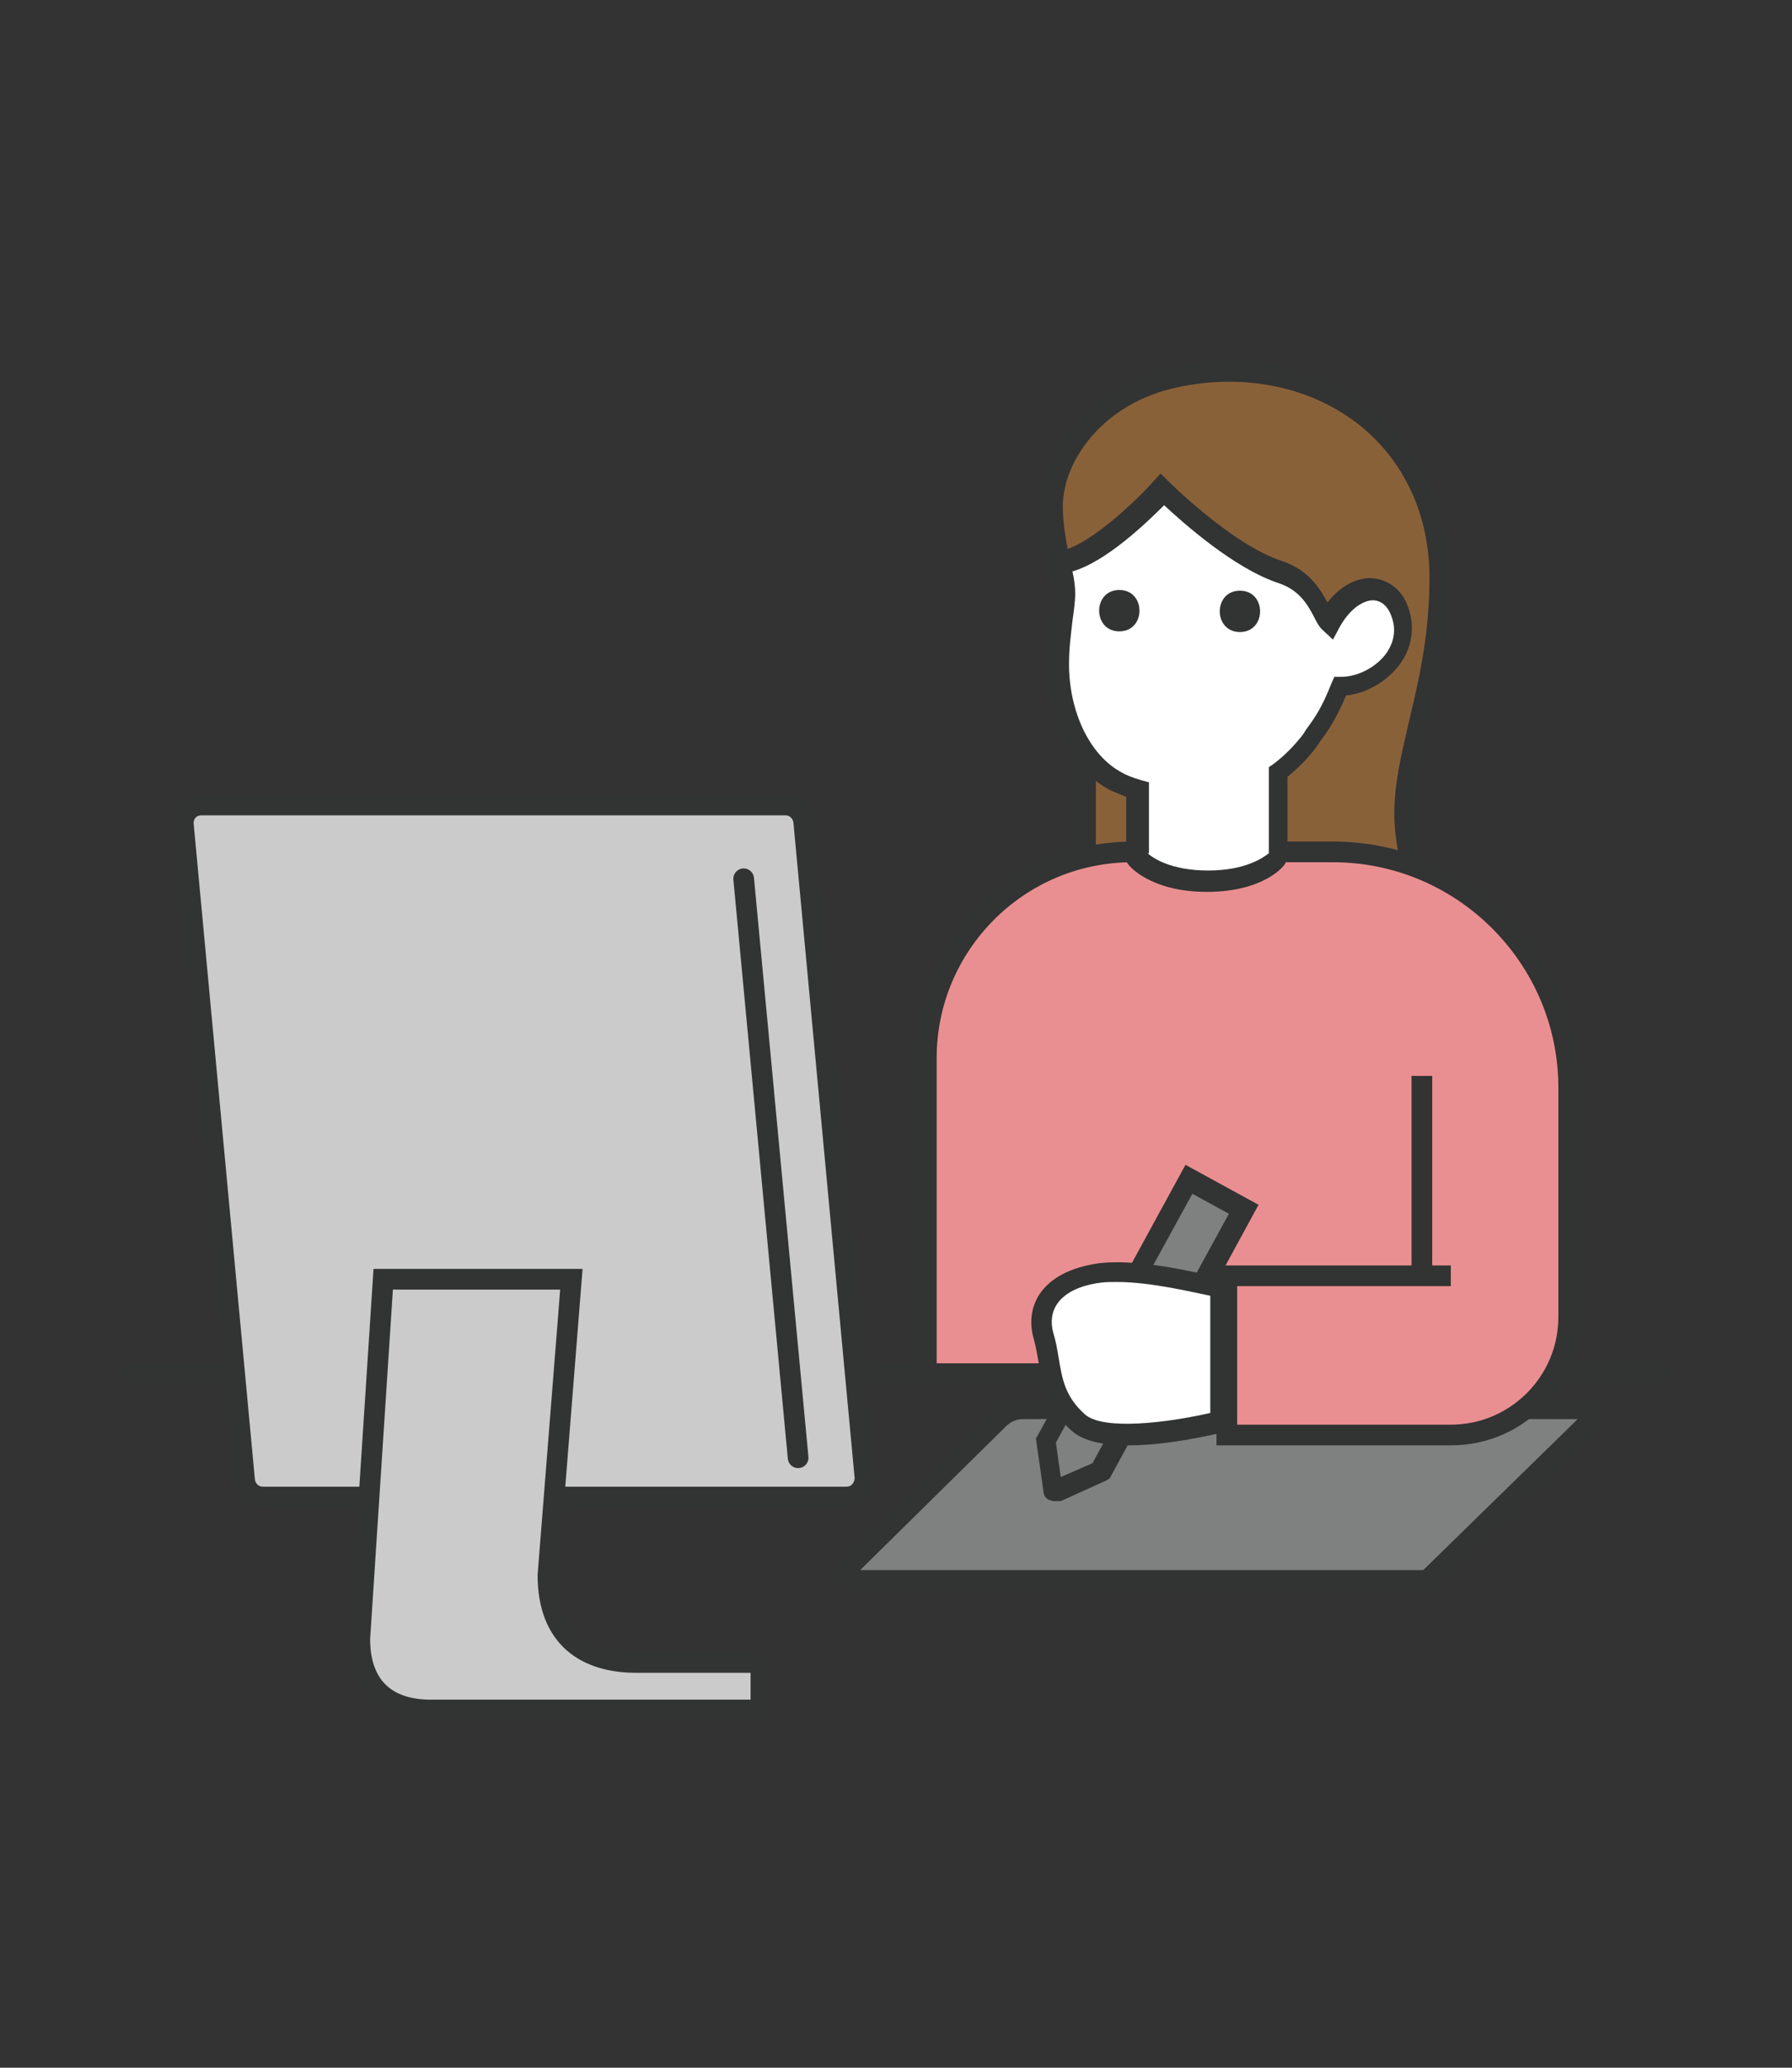 <?xml version="1.0" encoding="utf-8"?>
<!-- Generator: Adobe Illustrator 24.0.0, SVG Export Plug-In . SVG Version: 6.00 Build 0)  -->
<svg version="1.1" id="レイヤー_1" xmlns="http://www.w3.org/2000/svg" xmlns:xlink="http://www.w3.org/1999/xlink" x="0px"
	 y="0px" width="260px" height="300px" viewBox="0 0 260 300" style="enable-background:new 0 0 260 300;" xml:space="preserve">
<rect x="0" y="0" width="260" height="300" fill="#333333" stroke="none"/>
<style type="text/css">
	.st0{fill:#7F8080;}
	.st1{fill:#323333;}
	.st2{fill:#896139;}
	.st3{fill:#EA8F91;}
	.st4{fill:#FFFFFF;}
	.st5{fill:none;}
	.st6{fill:#CBCBCB;stroke:#323333;stroke-width:3;stroke-miterlimit:10;}
	.st7{fill:#FFFFFF;stroke:#323333;stroke-width:3;stroke-linecap:round;stroke-miterlimit:10;}
</style>
<g>
	<g>
		<g>
			<path class="st0" d="M230.4,204.4c0,0-71.4-0.2-82-0.1c-1.3,0-2.6,0.5-3.6,1.5l-22.1,22c-0.5,0.6-0.1,1.5,0.7,1.5h83.4
				c0.3,0,0.5-0.1,0.7-0.3l23.6-23.1C231.5,205.4,231.1,204.4,230.4,204.4z"/>
			<path class="st1" d="M206.9,230.8h-83.5c-1,0-1.8-0.5-2.2-1.4c-0.4-0.9-0.2-1.9,0.4-2.6l22.2-22c1.2-1.2,2.9-1.9,4.6-1.9
				c10.5-0.1,81.3,0.1,82,0.1c1,0,1.8,0.5,2.2,1.4s0.2,1.9-0.4,2.6l-0.1,0.1l-23.5,23C208.1,230.6,207.5,230.8,206.9,230.8z
				 M124.8,227.8h81.7l22.4-21.9c-10.2,0-70.9-0.1-80.5,0c-1,0-1.8,0.4-2.5,1.1L124.8,227.8z M230.4,205.9L230.4,205.9L230.4,205.9z
				"/>
		</g>
		<g>
			<path class="st1" d="M18.8,200.8c-0.8,0-1.5-0.7-1.5-1.5s0.7-1.5,1.5-1.5l222.3-0.1l0,0c0.8,0,1.5,0.7,1.5,1.5s-0.7,1.5-1.5,1.5
				L18.8,200.8L18.8,200.8z"/>
		</g>
		<g>
			<rect x="157.5" y="106.1" class="st2" width="16.2" height="26.5"/>
			<path class="st1" d="M175.2,134.1H156v-29.5h19.2V134.1z M159,131.1h13.2v-23.5H159V131.1z"/>
		</g>
		<g>
			<path class="st2" d="M186.5,130.8l6,5.1c0,0,12.8,18.8,16.2,11.1s-5.1-17.1-5.1-29.1c0-9.4,5.1-18.8,5.1-34.2
				c0-21.4-18.8-33.3-38.5-29.1c-11.6,2.5-17.8,11.5-17.8,18.8c0,4.8,1.7,10.1,1.7,12.4c0,2.6-0.9,6-0.9,10.3
				c0,7.7,3.4,14.5,8.5,17.1c0.8,0.4,1.8,0.8,3,1.2v9.9c0,0,2.7,3.4,10.3,3.4L186.5,130.8z"/>
			<path class="st1" d="M206.5,150.4c-1.4,0-6.5-1-15.1-13.4l-5.6-4.8l-10.8-2.8c-8.1-0.1-11.1-3.8-11.2-4l-0.3-0.4v-9.4
				c-0.8-0.3-1.5-0.6-2.2-0.9c-5.6-2.8-9.4-10.2-9.4-18.4c0-2.5,0.3-4.7,0.5-6.6c0.2-1.4,0.3-2.6,0.3-3.7c0-0.8-0.3-2.2-0.6-3.8
				c-0.5-2.5-1.1-5.6-1.1-8.6c0-8,6.5-17.6,18.9-20.3c10.7-2.3,21.4-0.1,29.2,6.2c7.2,5.8,11.1,14.4,11.1,24.3
				c0,8.8-1.6,15.6-3.1,21.7c-1.1,4.6-2.1,8.6-2.1,12.5c0,5.2,1.7,9.8,3.3,14.3c2,5.5,3.8,10.6,1.7,15.4
				C209,149.8,207.5,150.3,206.5,150.4C206.6,150.4,206.5,150.4,206.5,150.4z M166.5,123.8c0.8,0.7,3.4,2.5,8.8,2.5h0.4l11.7,3.1
				l6.4,5.5l0.1,0.2c3.5,5.1,9.9,12.5,12.7,12.3c0.2,0,0.6-0.1,1-1c1.6-3.6,0-8-1.8-13.1c-1.6-4.5-3.5-9.6-3.5-15.3
				c0-4.3,1-8.4,2.1-13.2c1.4-5.9,3-12.5,3-21c0-9-3.6-16.8-10-22c-7.1-5.7-16.8-7.7-26.6-5.6c-10.8,2.3-16.6,10.7-16.6,17.3
				c0,2.7,0.6,5.7,1.1,8.1c0.4,1.8,0.6,3.3,0.6,4.3c0,1.2-0.2,2.5-0.4,4c-0.2,1.8-0.5,3.9-0.5,6.2c0,7.1,3.1,13.4,7.7,15.8
				c0.5,0.3,1.4,0.7,2.8,1.1l1.1,0.3v10.5H166.5z"/>
		</g>
		<g>
			<path class="st3" d="M210.5,185.2H178v23.1h32.5c9.4,0,17.1-7.7,17.1-17.1v-33.3c0-18.9-15.3-34.2-34.2-34.2h-29.1
				c-16.5,0-29.9,13.4-29.9,29.9v45.8H155"/>
			<path class="st1" d="M210.5,209.7h-34v-26.1h34v3h-31v20.1h31c8.6,0,15.6-7,15.6-15.6v-33.3c0-18-14.7-32.7-32.7-32.7h-29.1
				c-15.7,0-28.4,12.8-28.4,28.4v44.3h19v3h-22v-47.3c0-17.3,14.1-31.4,31.4-31.4h29.1c19.7,0,35.7,16,35.7,35.7v33.3
				C229.1,201.4,220.9,209.7,210.5,209.7z"/>
		</g>
		<g>
			<g>
				<path class="st4" d="M153.5,81.5c0.4,1.9,0.7,3.4,0.7,4.4c0,2.6-0.9,6-0.9,10.3c0,7.7,3.4,14.5,8.5,17.1c0.8,0.4,1.8,0.8,3,1.2
					v9.9c0,0,2.7,3.4,10.3,3.4s10.3-3.4,10.3-3.4v-12.3c1.7-1.2,3.3-2.8,4.7-4.7c1.4-2,2.6-3.4,4.3-7.7c5.1,0,11-5.1,8.6-11.1
					c-1.7-4.3-6.8-4.3-10.3,1.7c-1.4-1.3-2.1-5.6-7-7.3c-7.7-2.6-17.1-12-17.1-12S159.1,81.3,153.5,81.5z"/>
				<path class="st1" d="M175.1,129.4c-8.2,0-11.3-3.8-11.4-4l-0.3-0.4v-9.4c-0.8-0.3-1.5-0.6-2.2-0.9c-5.6-2.8-9.4-10.2-9.4-18.4
					c0-2.5,0.3-4.7,0.5-6.6c0.2-1.4,0.3-2.6,0.3-3.7c0-0.8-0.3-2.2-0.6-3.8l-0.4-2.1l1.7-0.1c4.1-0.2,11.5-7.3,14-10.1l1.1-1.2
					l1.1,1.1c0.1,0.1,9.2,9.2,16.5,11.6c3.9,1.3,5.5,4,6.6,6c1.9-2.4,4.3-3.7,6.6-3.5c2.2,0.2,4.1,1.6,5,3.9
					c1.1,2.8,0.8,5.8-0.9,8.3c-1.8,2.6-4.9,4.5-8,4.8c-1.5,3.5-2.5,5-3.8,6.7l-0.3,0.5c-1.3,1.8-2.8,3.3-4.4,4.6v12.1l-0.3,0.4
					C186.5,125.5,183.5,129.4,175.1,129.4z M166.5,123.8c0.8,0.7,3.4,2.5,8.8,2.5c5.3,0,7.9-1.8,8.8-2.5v-12.5l0.6-0.4
					c1.6-1.2,3.1-2.7,4.4-4.4l0.3-0.5c1.3-1.8,2.3-3.1,3.8-6.9l0.4-0.9h1c2.5,0,5.2-1.5,6.6-3.5c0.8-1.2,1.6-3.1,0.6-5.5
					c-0.5-1.3-1.4-2-2.4-2.1c-1.3-0.1-3.4,0.9-5.1,4l-0.9,1.7l-1.4-1.3c-0.6-0.5-1-1.3-1.4-2.1c-0.9-1.7-2.1-3.8-5.1-4.8
					c-6.4-2.1-13.8-8.7-16.6-11.3c-2.5,2.5-8.4,8.2-13.3,9.6c0.3,1.3,0.4,2.4,0.4,3.2c0,1.2-0.2,2.5-0.4,4c-0.2,1.8-0.5,3.9-0.5,6.2
					c0,7.1,3.1,13.4,7.7,15.8c0.5,0.3,1.4,0.7,2.8,1.1l1.1,0.3v10.3H166.5z"/>
			</g>
		</g>
		<g>
			<g>
				<path class="st1" d="M179.9,91.7c3.9,0,3.9-6,0-6S176,91.7,179.9,91.7L179.9,91.7z"/>
			</g>
		</g>
		<g>
			<g>
				<path class="st1" d="M162.4,91.6c3.9,0,3.9-6,0-6S158.5,91.6,162.4,91.6L162.4,91.6z"/>
			</g>
		</g>
		<g>
			<line class="st5" x1="206.2" y1="156.1" x2="206.2" y2="185.2"/>
			<rect x="204.8" y="156.1" class="st1" width="3" height="29.1"/>
		</g>
		<g>
			<path class="st0" d="M159.6,213.4l-6.6,3c-0.1,0-0.2,0-0.2-0.1l-1.1-7.2V209l20.8-37.9l7.9,4.3L159.6,213.4
				C159.6,213.3,159.6,213.3,159.6,213.4z"/>
			<path class="st1" d="M153,217.8c-0.3,0-0.5-0.1-0.8-0.2c-0.5-0.2-0.8-0.7-0.8-1.2l-1.1-7.7l0.3-0.5L172,169l10.6,5.8L161,214.5
				l-0.5,0.3l-6.6,3C153.5,217.8,153.1,217.8,153,217.8z M154.2,216L154.2,216L154.2,216z M152.5,214.9
				C152.4,214.9,152.4,215,152.5,214.9L152.5,214.9z M153.2,209.3l0.7,5l4.6-2l19.8-36.2l-5.3-2.9L153.2,209.3z M159.6,213.4
				L159.6,213.4L159.6,213.4z M159.6,213.4L159.6,213.4L159.6,213.4z"/>
		</g>
		<g>
			<path class="st4" d="M177.1,206.3c0,0-16.1,4.2-20.7,0.2c-4.6-4-3.8-8.2-5.1-12.6c-1.3-4.4,1.6-8.2,8.1-9.1
				c6.5-0.9,17.6,2.3,17.6,2.3L177.1,206.3L177.1,206.3z"/>
			<path class="st1" d="M163.8,209.7c-3.4,0-6.5-0.5-8.3-2.1c-3.7-3.3-4.3-6.7-4.8-9.9c-0.2-1.1-0.4-2.3-0.7-3.4
				c-0.7-2.4-0.4-4.6,0.8-6.5c1.6-2.4,4.5-3.9,8.5-4.5c6.8-0.9,17.8,2.2,18.3,2.3l1.1,0.3v21.6l-1.1,0.3
				C176.5,208,169.8,209.7,163.8,209.7z M162.1,186c-0.9,0-1.7,0-2.4,0.1c-3.1,0.4-5.3,1.5-6.4,3.2c-0.7,1.1-0.9,2.5-0.5,4
				c0.4,1.3,0.6,2.5,0.8,3.7c0.5,3,0.9,5.6,3.8,8.2c2.7,2.4,12.1,1.2,18.2-0.2v-17C173.1,187.5,167,186,162.1,186z"/>
		</g>
	</g>
	<g>
		<path class="st6" d="M122.8,217.2H38.1c-1.3,0-2.4-1-2.6-2.3l-8.9-95.3c-0.1-1.5,1-2.8,2.6-2.8h84.8c1.3,0,2.4,1,2.6,2.3l8.9,95.3
			C125.5,215.9,124.4,217.2,122.8,217.2z"/>
		<path class="st6" d="M82.9,185.6H55.6l-3.4,52.2c0,6.6,3.6,10.3,10.3,10.3h18.8h28.2c0.5,0,0.9-0.4,0.9-0.9v-5.1
			c0-0.5-0.4-0.9-0.9-0.9H92.3c-7.1,0-12.8-3.4-12.8-12.7C79.5,228.4,82.9,185.6,82.9,185.6z"/>
		<polyline class="st7" points="107.9,127.5 115,203 115.8,211.5 		"/>
	</g>
</g>
</svg>
